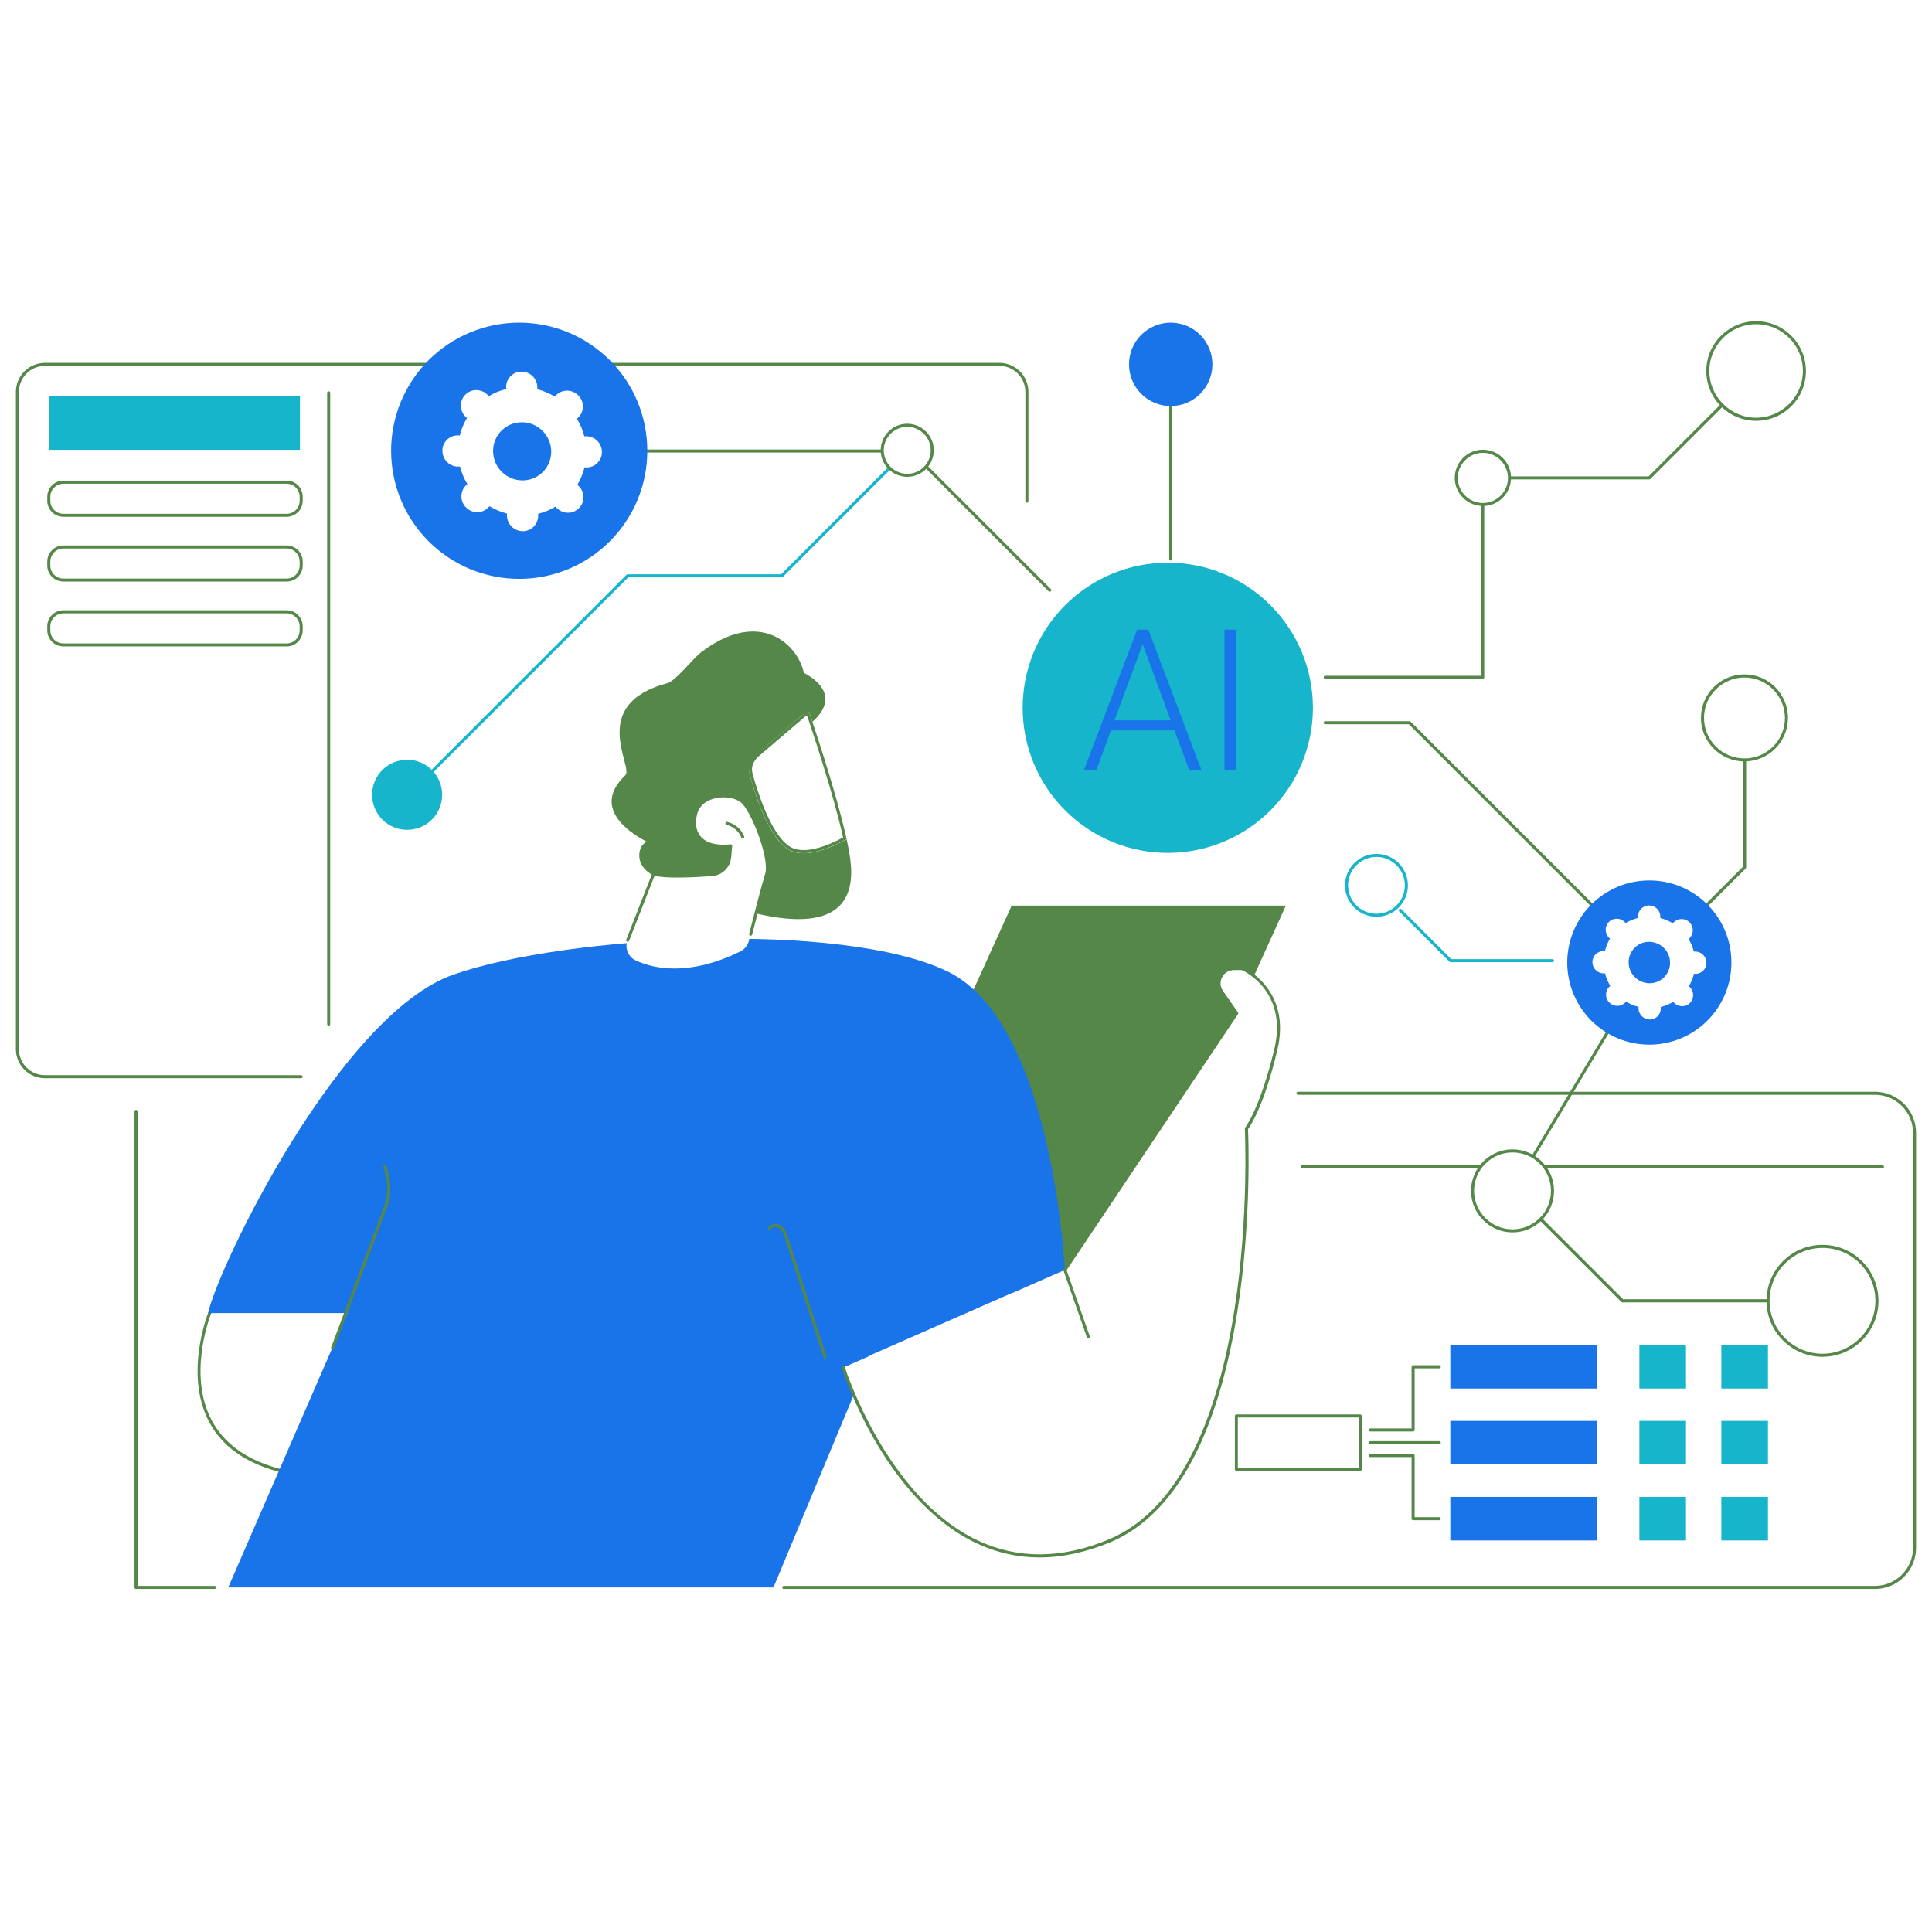 <?xml version="1.0" encoding="UTF-8"?> <svg xmlns="http://www.w3.org/2000/svg" xmlns:xlink="http://www.w3.org/1999/xlink" width="500" zoomAndPan="magnify" viewBox="0 0 375 375" height="500" preserveAspectRatio="xMidYMid meet" version="1.0"><defs><clipPath id="327b540d31"><path d="M 3.039 70 L 200 70 L 200 210 L 3.039 210 Z M 3.039 70 " clip-rule="nonzero"></path></clipPath></defs><rect x="-37.5" width="450" fill="#ffffff" y="-37.5" height="450" fill-opacity="1"></rect><rect x="-37.5" width="450" fill="#ffffff" y="-37.5" height="450" fill-opacity="1"></rect><path fill="#ffffff" d="M 239.969 274.852 L 264 274.852 L 264 285.219 L 239.969 285.219 Z M 239.969 274.852 " fill-opacity="1" fill-rule="nonzero"></path><path fill="#548748" d="M 264.012 285.5 L 239.98 285.5 C 239.82 285.5 239.688 285.367 239.688 285.203 L 239.688 274.836 C 239.688 274.676 239.82 274.539 239.98 274.539 L 264.012 274.539 C 264.172 274.539 264.309 274.676 264.309 274.836 L 264.309 285.203 C 264.309 285.367 264.172 285.5 264.012 285.5 Z M 240.266 284.91 L 263.703 284.91 L 263.703 275.133 L 240.266 275.133 Z M 240.266 284.91 " fill-opacity="1" fill-rule="nonzero"></path><path fill="#1973e9" d="M 281.508 261.055 L 310.039 261.055 L 310.039 269.512 L 281.508 269.512 Z M 281.508 261.055 " fill-opacity="1" fill-rule="nonzero"></path><path fill="#1973e9" d="M 281.508 275.793 L 310.039 275.793 L 310.039 284.25 L 281.508 284.25 Z M 281.508 275.793 " fill-opacity="1" fill-rule="nonzero"></path><path fill="#1973e9" d="M 281.508 290.543 L 310.039 290.543 L 310.039 299 L 281.508 299 Z M 281.508 290.543 " fill-opacity="1" fill-rule="nonzero"></path><path fill="#17b5cb" d="M 318.203 261.055 L 327.254 261.055 L 327.254 269.512 L 318.203 269.512 Z M 318.203 261.055 " fill-opacity="1" fill-rule="nonzero"></path><path fill="#17b5cb" d="M 318.203 275.793 L 327.254 275.793 L 327.254 284.25 L 318.203 284.25 Z M 318.203 275.793 " fill-opacity="1" fill-rule="nonzero"></path><path fill="#17b5cb" d="M 318.203 290.543 L 327.254 290.543 L 327.254 299 L 318.203 299 Z M 318.203 290.543 " fill-opacity="1" fill-rule="nonzero"></path><path fill="#17b5cb" d="M 334.109 261.055 L 343.16 261.055 L 343.16 269.512 L 334.109 269.512 Z M 334.109 261.055 " fill-opacity="1" fill-rule="nonzero"></path><path fill="#17b5cb" d="M 334.109 275.793 L 343.16 275.793 L 343.16 284.25 L 334.109 284.25 Z M 334.109 275.793 " fill-opacity="1" fill-rule="nonzero"></path><path fill="#17b5cb" d="M 334.109 290.543 L 343.16 290.543 L 343.16 299 L 334.109 299 Z M 334.109 290.543 " fill-opacity="1" fill-rule="nonzero"></path><path fill="#548748" d="M 274.285 277.848 L 265.988 277.848 C 265.828 277.848 265.691 277.715 265.691 277.555 C 265.691 277.391 265.828 277.258 265.988 277.258 L 273.988 277.258 L 273.988 265.289 C 273.988 265.129 274.125 264.992 274.285 264.992 L 279.367 264.992 C 279.531 264.992 279.664 265.129 279.664 265.289 C 279.664 265.449 279.531 265.586 279.367 265.586 L 274.582 265.586 L 274.582 277.555 C 274.582 277.715 274.445 277.848 274.285 277.848 Z M 274.285 277.848 " fill-opacity="1" fill-rule="nonzero"></path><path fill="#548748" d="M 279.367 295.074 L 274.285 295.074 C 274.125 295.074 273.988 294.941 273.988 294.777 L 273.988 282.812 L 265.988 282.812 C 265.828 282.812 265.691 282.676 265.691 282.516 C 265.691 282.355 265.828 282.219 265.988 282.219 L 274.285 282.219 C 274.445 282.219 274.582 282.355 274.582 282.516 L 274.582 294.484 L 279.367 294.484 C 279.531 294.484 279.664 294.617 279.664 294.777 C 279.664 294.941 279.531 295.074 279.367 295.074 Z M 279.367 295.074 " fill-opacity="1" fill-rule="nonzero"></path><path fill="#548748" d="M 279.367 280.324 L 265.988 280.324 C 265.828 280.324 265.691 280.188 265.691 280.027 C 265.691 279.867 265.828 279.73 265.988 279.73 L 279.367 279.73 C 279.531 279.73 279.664 279.867 279.664 280.027 C 279.664 280.188 279.531 280.324 279.367 280.324 Z M 279.367 280.324 " fill-opacity="1" fill-rule="nonzero"></path><path fill="#548748" d="M 41.652 308.414 L 26.402 308.414 C 26.242 308.414 26.105 308.281 26.105 308.117 L 26.105 215.723 C 26.105 215.562 26.242 215.426 26.402 215.426 C 26.562 215.426 26.699 215.562 26.699 215.723 L 26.699 307.82 L 41.652 307.82 C 41.812 307.82 41.949 307.957 41.949 308.117 C 41.945 308.281 41.812 308.414 41.652 308.414 Z M 41.652 308.414 " fill-opacity="1" fill-rule="nonzero"></path><path fill="#548748" d="M 363.922 308.414 L 152.133 308.414 C 151.973 308.414 151.836 308.281 151.836 308.117 C 151.836 307.957 151.973 307.82 152.133 307.82 L 363.922 307.82 C 367.996 307.82 371.32 304.5 371.32 300.426 L 371.32 219.891 C 371.32 215.816 367.996 212.496 363.922 212.496 L 251.949 212.496 C 251.789 212.496 251.652 212.363 251.652 212.199 C 251.652 212.039 251.789 211.906 251.949 211.906 L 363.922 211.906 C 368.332 211.906 371.91 215.496 371.91 219.891 L 371.91 300.426 C 371.91 304.824 368.32 308.414 363.922 308.414 Z M 363.922 308.414 " fill-opacity="1" fill-rule="nonzero"></path><path fill="#548748" d="M 365.391 226.777 L 252.758 226.777 C 252.594 226.777 252.461 226.641 252.461 226.48 C 252.461 226.32 252.594 226.184 252.758 226.184 L 365.391 226.184 C 365.551 226.184 365.684 226.32 365.684 226.48 C 365.684 226.641 365.551 226.777 365.391 226.777 Z M 365.391 226.777 " fill-opacity="1" fill-rule="nonzero"></path><path fill="#ffffff" d="M 40.695 254.867 C 40.695 254.867 29.051 283.523 60.906 286.535 L 78.887 249.434 L 47.93 244.324 Z M 40.695 254.867 " fill-opacity="1" fill-rule="nonzero"></path><path fill="#548748" d="M 60.906 286.832 C 60.895 286.832 60.895 286.832 60.879 286.832 C 51.199 285.918 44.527 282.543 41.059 276.812 C 35.387 267.441 40.375 254.883 40.43 254.762 C 40.441 254.746 40.441 254.719 40.453 254.707 L 47.688 244.164 C 47.758 244.07 47.863 244.016 47.984 244.043 L 78.941 249.152 C 79.035 249.168 79.113 249.219 79.156 249.312 C 79.195 249.395 79.195 249.488 79.156 249.582 L 61.164 286.672 C 61.121 286.766 61.016 286.832 60.906 286.832 Z M 40.953 255.004 C 40.684 255.676 36.152 267.602 41.559 276.504 C 44.906 282.016 51.348 285.285 60.719 286.211 L 78.43 249.648 L 48.051 244.633 Z M 40.953 255.004 " fill-opacity="1" fill-rule="nonzero"></path><path fill="#548748" d="M 215.453 250.98 L 162.23 250.98 L 196.359 175.785 L 249.582 175.785 Z M 215.453 250.98 " fill-opacity="1" fill-rule="nonzero"></path><path fill="#1973e9" d="M 44.301 308.117 L 150.129 308.117 L 168.914 263.059 L 206.672 246.477 C 206.672 246.477 204.402 198.43 183.895 188.547 C 163.387 178.664 110.082 181.473 88.059 189.152 C 66.031 196.832 42.418 245.711 40.387 254.867 L 67.441 254.867 Z M 44.301 308.117 " fill-opacity="1" fill-rule="nonzero"></path><path fill="#548748" d="M 64.551 261.941 C 64.512 261.941 64.484 261.941 64.445 261.926 C 64.297 261.875 64.215 261.699 64.27 261.551 L 74.516 234.238 C 75.254 232.277 75.363 230.164 74.852 228.137 L 74.434 226.48 C 74.395 226.32 74.488 226.16 74.652 226.117 C 74.812 226.078 74.973 226.172 75.012 226.332 L 75.43 227.988 C 75.98 230.141 75.859 232.371 75.082 234.441 L 64.836 261.754 C 64.793 261.875 64.672 261.941 64.551 261.941 Z M 64.551 261.941 " fill-opacity="1" fill-rule="nonzero"></path><path fill="#548748" d="M 160.121 263.676 C 160 263.676 159.879 263.594 159.836 263.473 L 152.387 240.387 C 152.117 239.551 151.852 238.824 151.285 238.395 C 150.977 238.168 150.52 238.086 150.141 238.195 C 149.953 238.246 149.727 238.367 149.617 238.637 C 149.562 238.785 149.391 238.867 149.242 238.812 C 149.094 238.758 149.012 238.582 149.066 238.434 C 149.215 238.047 149.535 237.762 149.98 237.641 C 150.531 237.48 151.191 237.602 151.648 237.938 C 152.414 238.516 152.723 239.496 152.965 240.211 L 160.414 263.301 C 160.469 263.461 160.375 263.621 160.227 263.676 C 160.188 263.676 160.16 263.676 160.121 263.676 Z M 160.121 263.676 " fill-opacity="1" fill-rule="nonzero"></path><path fill="#ffffff" d="M 163.684 265.438 L 206.688 246.492 L 240.035 196.668 L 237.133 192.5 C 235.801 190.59 237.172 187.996 239.484 187.996 L 241.098 187.996 C 241.098 187.996 250.445 192.016 247.594 203.809 C 244.742 215.59 241.906 219.059 241.906 219.059 C 241.906 219.059 245.359 286.551 215.293 299.094 C 178.973 314.238 163.684 265.438 163.684 265.438 Z M 163.684 265.438 " fill-opacity="1" fill-rule="nonzero"></path><path fill="#548748" d="M 201.777 302.297 C 197.57 302.297 193.508 301.395 189.648 299.594 C 180.223 295.195 173.594 286.172 169.68 279.367 C 165.457 272.012 163.43 265.598 163.402 265.531 C 163.348 265.371 163.441 265.207 163.59 265.156 C 163.75 265.102 163.91 265.195 163.965 265.344 C 164.047 265.598 172.113 290.77 189.891 299.055 C 197.637 302.66 206.148 302.578 215.184 298.812 C 221.977 295.977 227.598 290.047 231.875 281.156 C 235.316 274.031 237.91 264.992 239.59 254.316 C 242.457 236.109 241.621 219.234 241.621 219.059 C 241.621 218.992 241.648 218.91 241.691 218.855 C 241.715 218.816 244.527 215.281 247.324 203.73 C 249.984 192.676 241.863 188.656 241.043 188.293 L 239.496 188.293 C 238.516 188.293 237.668 188.801 237.211 189.676 C 236.754 190.539 236.82 191.531 237.387 192.34 L 240.293 196.508 C 240.359 196.602 240.359 196.734 240.293 196.844 L 206.941 246.664 C 206.848 246.801 206.672 246.84 206.527 246.746 C 206.391 246.652 206.352 246.477 206.445 246.328 L 239.688 196.684 L 236.902 192.676 C 236.215 191.695 236.137 190.469 236.699 189.406 C 237.254 188.344 238.301 187.715 239.512 187.715 L 241.125 187.715 C 241.164 187.715 241.207 187.727 241.246 187.738 C 241.34 187.781 250.793 192.004 247.914 203.891 C 245.309 214.715 242.711 218.535 242.242 219.164 C 242.309 220.66 242.941 236.941 240.195 254.438 C 238.516 265.168 235.895 274.258 232.438 281.438 C 228.082 290.449 222.367 296.484 215.441 299.379 C 210.707 301.312 206.164 302.297 201.777 302.297 Z M 201.777 302.297 " fill-opacity="1" fill-rule="nonzero"></path><path fill="#548748" d="M 211.246 259.762 C 211.125 259.762 211.004 259.684 210.965 259.562 L 206.406 246.57 C 206.352 246.422 206.43 246.25 206.578 246.195 C 206.727 246.141 206.902 246.223 206.957 246.371 L 211.516 259.359 C 211.566 259.508 211.488 259.684 211.34 259.734 C 211.301 259.75 211.273 259.762 211.246 259.762 Z M 211.246 259.762 " fill-opacity="1" fill-rule="nonzero"></path><path fill="#548748" d="M 135.297 147.844 C 135.297 147.844 145.152 125.453 154.875 130 C 165.258 134.84 157.254 140.434 157.254 140.434 C 157.254 140.434 161.035 144.832 152.684 146.324 C 150.895 146.645 144.832 151.527 143.07 151.73 C 136.629 152.457 135.297 147.844 135.297 147.844 Z M 135.297 147.844 " fill-opacity="1" fill-rule="nonzero"></path><path fill="#548748" d="M 165.148 167.852 C 165.043 166.508 164.746 164.785 164.328 162.875 C 160.914 164.785 155.723 166.926 152.629 164.609 C 147.734 160.926 144.938 148.031 144.938 148.031 L 155.965 138.605 L 134.703 147.816 C 134.703 147.816 122.332 169.867 141.75 175.934 C 161.156 181.973 165.836 176.043 165.148 167.852 Z M 165.148 167.852 " fill-opacity="1" fill-rule="nonzero"></path><path fill="#ffffff" d="M 152.629 164.598 C 155.711 166.91 160.898 164.773 164.328 162.863 C 162.219 153.141 157.027 138.133 157.027 138.133 L 155.977 138.59 L 146.688 146.523 C 145.598 147.453 145.141 148.918 145.516 150.305 C 146.551 154.176 149.027 161.895 152.629 164.598 Z M 152.629 164.598 " fill-opacity="1" fill-rule="nonzero"></path><path fill="#548748" d="M 156.664 138.926 C 157.633 141.777 161.762 154.082 163.645 162.555 C 161.477 163.723 158.52 165 155.992 165 C 154.781 165 153.758 164.707 152.98 164.113 C 149.441 161.453 146.969 153.449 146.066 150.141 C 145.758 148.984 146.148 147.75 147.051 146.969 L 156.273 139.09 Z M 157.012 138.133 L 155.965 138.59 L 146.672 146.523 C 145.582 147.453 145.125 148.918 145.504 150.305 C 146.551 154.191 149.027 161.895 152.629 164.598 C 153.586 165.324 154.754 165.605 155.992 165.605 C 158.762 165.605 161.961 164.18 164.316 162.863 C 162.219 153.156 157.012 138.133 157.012 138.133 Z M 157.012 138.133 " fill-opacity="1" fill-rule="nonzero"></path><path fill="#548748" d="M 136.117 126.582 C 134.477 127.832 131.156 132.176 129.527 132.605 C 114.062 136.695 123.008 148.918 121.391 150.453 C 114.266 157.23 123.395 162.246 125.508 163.375 C 123.922 164.18 123.691 166.547 124.66 168.039 C 125.629 169.547 127.375 170.328 129.086 170.836 C 131.719 171.617 134.488 171.926 137.234 171.82 C 138.926 171.75 140.703 171.496 142.035 170.449 C 143.676 169.156 144.254 166.949 144.59 164.895 C 145.301 160.469 145.301 155.91 144.562 151.488 C 144.238 149.551 155.562 135.742 156.047 133.844 C 157.566 127.875 149.336 116.512 136.117 126.582 Z M 136.117 126.582 " fill-opacity="1" fill-rule="nonzero"></path><path fill="#ffffff" d="M 123.383 186.41 C 126.77 187.996 133.602 189.609 143.676 184.688 C 144.52 184.27 145.141 183.504 145.367 182.59 C 146.16 179.43 148.086 171.941 148.797 169.68 C 149.711 166.805 146.418 158.223 144.398 155.898 C 142.383 153.57 136.223 153.961 135.121 157.605 C 134.02 161.25 135.633 164.801 141.82 164.152 L 141.629 166.305 C 141.469 168.148 139.988 169.602 138.148 169.734 C 134.422 169.988 128.586 170.258 126.879 169.574 L 121.809 182.508 C 121.23 184.016 121.918 185.723 123.383 186.41 Z M 123.383 186.41 " fill-opacity="1" fill-rule="nonzero"></path><path fill="#548748" d="M 121.824 182.805 C 121.781 182.805 121.754 182.805 121.715 182.777 C 121.566 182.723 121.488 182.551 121.555 182.387 L 126.625 169.453 C 126.648 169.387 126.703 169.316 126.785 169.289 C 126.852 169.266 126.945 169.266 127.012 169.289 C 128.266 169.801 132.219 169.855 138.148 169.438 C 139.855 169.316 141.199 168 141.348 166.277 L 141.508 164.477 C 138.039 164.758 136.332 163.656 135.523 162.676 C 134.477 161.398 134.234 159.57 134.852 157.523 C 135.336 155.926 136.789 154.754 138.848 154.324 C 141.133 153.84 143.527 154.406 144.641 155.711 C 146.594 157.969 150.09 166.684 149.094 169.789 C 148.461 171.777 146.875 177.91 145.988 181.406 C 145.945 181.566 145.785 181.664 145.625 181.621 C 145.461 181.582 145.367 181.422 145.41 181.258 C 146.297 177.762 147.883 171.617 148.516 169.613 C 149.391 166.883 146.215 158.465 144.184 156.113 C 143.203 154.984 141.012 154.484 138.953 154.914 C 137.125 155.305 135.836 156.328 135.402 157.715 C 134.84 159.57 135.043 161.195 135.969 162.324 C 137.043 163.629 139.062 164.168 141.793 163.887 C 141.887 163.871 141.965 163.91 142.035 163.965 C 142.102 164.031 142.129 164.113 142.113 164.207 L 141.926 166.359 C 141.75 168.363 140.18 169.91 138.176 170.059 C 134.125 170.34 129.016 170.543 127.055 169.965 L 122.09 182.645 C 122.051 182.723 121.93 182.805 121.824 182.805 Z M 121.824 182.805 " fill-opacity="1" fill-rule="nonzero"></path><path fill="#548748" d="M 144.156 162.754 C 144.039 162.754 143.93 162.688 143.891 162.566 C 143.418 161.355 142.289 160.391 141.023 160.105 C 140.863 160.066 140.77 159.918 140.797 159.758 C 140.836 159.594 140.984 159.5 141.145 159.527 C 142.625 159.863 143.891 160.941 144.441 162.352 C 144.496 162.5 144.426 162.676 144.277 162.742 C 144.238 162.742 144.199 162.754 144.156 162.754 Z M 144.156 162.754 " fill-opacity="1" fill-rule="nonzero"></path><path fill="#17b5cb" d="M 246.59 117.461 C 247.242 118.113 247.859 118.793 248.445 119.508 C 249.031 120.223 249.578 120.961 250.09 121.73 C 250.605 122.496 251.078 123.285 251.512 124.102 C 251.949 124.914 252.34 125.746 252.695 126.598 C 253.047 127.453 253.359 128.32 253.625 129.203 C 253.895 130.086 254.117 130.98 254.297 131.883 C 254.477 132.789 254.613 133.699 254.703 134.617 C 254.793 135.535 254.84 136.457 254.84 137.379 C 254.84 138.301 254.793 139.223 254.703 140.141 C 254.613 141.059 254.477 141.973 254.297 142.875 C 254.117 143.781 253.895 144.676 253.625 145.559 C 253.359 146.441 253.047 147.309 252.695 148.16 C 252.344 149.012 251.949 149.848 251.512 150.66 C 251.078 151.473 250.605 152.266 250.094 153.031 C 249.578 153.797 249.031 154.539 248.445 155.25 C 247.859 155.965 247.242 156.648 246.59 157.301 C 245.938 157.953 245.254 158.57 244.539 159.156 C 243.828 159.742 243.086 160.293 242.32 160.805 C 241.551 161.316 240.762 161.789 239.949 162.227 C 239.133 162.66 238.301 163.055 237.449 163.406 C 236.598 163.762 235.73 164.07 234.848 164.34 C 233.965 164.605 233.07 164.832 232.164 165.012 C 231.258 165.191 230.348 165.324 229.43 165.418 C 228.512 165.508 227.59 165.551 226.668 165.551 C 225.746 165.551 224.824 165.508 223.906 165.418 C 222.988 165.324 222.078 165.191 221.172 165.012 C 220.266 164.832 219.375 164.605 218.492 164.34 C 217.609 164.07 216.738 163.762 215.887 163.406 C 215.035 163.055 214.203 162.66 213.387 162.227 C 212.574 161.789 211.785 161.316 211.016 160.805 C 210.25 160.293 209.512 159.742 208.797 159.156 C 208.082 158.57 207.402 157.953 206.75 157.301 C 206.094 156.648 205.477 155.965 204.891 155.254 C 204.305 154.539 203.758 153.801 203.246 153.031 C 202.73 152.266 202.258 151.473 201.824 150.66 C 201.387 149.848 200.996 149.016 200.641 148.16 C 200.289 147.309 199.977 146.441 199.711 145.559 C 199.441 144.676 199.219 143.781 199.039 142.875 C 198.859 141.973 198.723 141.059 198.633 140.141 C 198.543 139.223 198.496 138.305 198.496 137.379 C 198.496 136.457 198.543 135.539 198.633 134.621 C 198.723 133.703 198.859 132.789 199.039 131.883 C 199.219 130.98 199.441 130.086 199.711 129.203 C 199.977 128.32 200.289 127.453 200.641 126.602 C 200.992 125.746 201.387 124.914 201.824 124.102 C 202.258 123.285 202.73 122.496 203.242 121.73 C 203.758 120.961 204.305 120.223 204.891 119.508 C 205.477 118.797 206.094 118.113 206.746 117.461 C 207.398 116.809 208.082 116.188 208.797 115.605 C 209.508 115.02 210.25 114.469 211.016 113.957 C 211.785 113.445 212.574 112.969 213.387 112.535 C 214.203 112.102 215.035 111.707 215.887 111.352 C 216.738 111 217.605 110.691 218.488 110.422 C 219.371 110.152 220.266 109.93 221.172 109.75 C 222.078 109.57 222.988 109.434 223.906 109.344 C 224.824 109.254 225.746 109.207 226.668 109.207 C 227.59 109.207 228.512 109.254 229.43 109.344 C 230.348 109.434 231.258 109.57 232.164 109.75 C 233.07 109.93 233.961 110.152 234.844 110.422 C 235.727 110.688 236.598 111 237.449 111.352 C 238.301 111.707 239.133 112.102 239.949 112.535 C 240.762 112.969 241.551 113.445 242.32 113.957 C 243.086 114.469 243.828 115.02 244.539 115.602 C 245.254 116.188 245.934 116.809 246.59 117.461 Z M 246.59 117.461 " fill-opacity="1" fill-rule="nonzero"></path><path fill="#1973e9" d="M 227.973 141.766 L 215.629 141.766 L 212.832 149.402 L 210.426 149.402 L 220.711 122.211 L 222.891 122.211 L 233.176 149.402 L 230.785 149.402 Z M 216.328 139.828 L 227.234 139.828 L 221.789 125.023 Z M 216.328 139.828 " fill-opacity="1" fill-rule="nonzero"></path><path fill="#1973e9" d="M 237.668 122.211 L 239.969 122.211 L 239.969 149.402 L 237.668 149.402 Z M 237.668 122.211 " fill-opacity="1" fill-rule="nonzero"></path><path fill="#548748" d="M 287.801 131.762 L 257.223 131.762 C 257.059 131.762 256.926 131.625 256.926 131.465 C 256.926 131.305 257.059 131.168 257.223 131.168 L 287.504 131.168 L 287.504 92.766 C 287.504 92.602 287.637 92.469 287.801 92.469 L 319.992 92.469 L 340.66 71.801 C 340.781 71.68 340.969 71.68 341.078 71.801 C 341.199 71.922 341.199 72.109 341.078 72.215 L 320.328 92.965 C 320.273 93.02 320.191 93.047 320.113 93.047 L 288.094 93.047 L 288.094 131.449 C 288.094 131.625 287.961 131.762 287.801 131.762 Z M 287.801 131.762 " fill-opacity="1" fill-rule="nonzero"></path><path fill="#ffffff" d="M 288.727 87.652 C 289.062 87.715 289.387 87.805 289.703 87.93 C 290.016 88.055 290.316 88.207 290.602 88.391 C 290.887 88.574 291.152 88.785 291.395 89.02 C 291.641 89.258 291.859 89.516 292.051 89.793 C 292.242 90.07 292.406 90.367 292.543 90.676 C 292.68 90.988 292.781 91.309 292.852 91.641 C 292.926 91.973 292.965 92.309 292.969 92.645 C 292.977 92.984 292.949 93.32 292.887 93.656 C 292.828 93.988 292.734 94.312 292.609 94.629 C 292.484 94.945 292.332 95.246 292.148 95.527 C 291.965 95.812 291.754 96.078 291.52 96.324 C 291.285 96.566 291.027 96.785 290.75 96.977 C 290.469 97.172 290.176 97.336 289.863 97.469 C 289.551 97.605 289.23 97.707 288.898 97.781 C 288.57 97.852 288.234 97.891 287.895 97.898 C 287.555 97.902 287.219 97.875 286.887 97.816 C 286.551 97.754 286.227 97.66 285.914 97.539 C 285.598 97.414 285.297 97.258 285.012 97.074 C 284.727 96.891 284.461 96.684 284.219 96.445 C 283.973 96.211 283.758 95.953 283.562 95.676 C 283.371 95.398 283.207 95.102 283.07 94.789 C 282.934 94.48 282.832 94.16 282.762 93.828 C 282.688 93.496 282.648 93.16 282.645 92.82 C 282.637 92.484 282.664 92.145 282.727 91.812 C 282.785 91.48 282.879 91.156 283.004 90.84 C 283.129 90.523 283.281 90.223 283.465 89.938 C 283.648 89.652 283.859 89.391 284.094 89.145 C 284.328 88.902 284.586 88.684 284.867 88.488 C 285.145 88.297 285.438 88.133 285.75 87.996 C 286.062 87.863 286.383 87.758 286.715 87.688 C 287.043 87.617 287.379 87.578 287.719 87.57 C 288.059 87.566 288.395 87.594 288.727 87.652 Z M 288.727 87.652 " fill-opacity="1" fill-rule="nonzero"></path><path fill="#548748" d="M 287.828 98.211 C 284.812 98.211 282.367 95.762 282.367 92.75 C 282.367 89.738 284.812 87.289 287.828 87.289 C 290.84 87.289 293.285 89.738 293.285 92.75 C 293.273 95.762 290.824 98.211 287.828 98.211 Z M 287.828 87.895 C 285.148 87.895 282.957 90.074 282.957 92.766 C 282.957 95.441 285.137 97.633 287.828 97.633 C 290.504 97.633 292.695 95.453 292.695 92.766 C 292.68 90.074 290.504 87.895 287.828 87.895 Z M 287.828 87.895 " fill-opacity="1" fill-rule="nonzero"></path><path fill="#ffffff" d="M 343.043 62.914 C 343.645 63.055 344.223 63.254 344.781 63.508 C 345.34 63.766 345.871 64.074 346.371 64.434 C 346.871 64.793 347.328 65.195 347.75 65.648 C 348.168 66.098 348.539 66.586 348.863 67.109 C 349.188 67.633 349.457 68.184 349.672 68.758 C 349.887 69.336 350.043 69.926 350.141 70.535 C 350.238 71.141 350.277 71.754 350.258 72.367 C 350.234 72.984 350.152 73.59 350.012 74.188 C 349.871 74.789 349.672 75.367 349.418 75.926 C 349.16 76.488 348.852 77.016 348.492 77.516 C 348.133 78.016 347.727 78.473 347.277 78.895 C 346.828 79.312 346.34 79.684 345.816 80.008 C 345.293 80.332 344.742 80.602 344.168 80.816 C 343.59 81.031 343 81.188 342.391 81.285 C 341.781 81.387 341.172 81.422 340.559 81.402 C 339.941 81.379 339.336 81.297 338.734 81.156 C 338.137 81.016 337.559 80.816 336.996 80.562 C 336.438 80.305 335.91 80 335.41 79.637 C 334.91 79.277 334.449 78.875 334.031 78.422 C 333.613 77.973 333.242 77.484 332.918 76.961 C 332.594 76.438 332.324 75.891 332.109 75.312 C 331.895 74.734 331.738 74.145 331.637 73.535 C 331.539 72.93 331.5 72.316 331.523 71.703 C 331.547 71.086 331.625 70.48 331.77 69.883 C 331.91 69.281 332.109 68.703 332.363 68.145 C 332.621 67.582 332.926 67.055 333.285 66.555 C 333.648 66.055 334.051 65.598 334.504 65.176 C 334.953 64.758 335.438 64.387 335.961 64.062 C 336.488 63.738 337.035 63.469 337.613 63.254 C 338.191 63.039 338.781 62.883 339.391 62.785 C 339.996 62.684 340.609 62.648 341.223 62.668 C 341.836 62.691 342.445 62.773 343.043 62.914 Z M 343.043 62.914 " fill-opacity="1" fill-rule="nonzero"></path><path fill="#548748" d="M 340.863 81.684 C 335.523 81.684 331.191 77.34 331.191 72.016 C 331.191 66.691 335.535 62.348 340.863 62.348 C 346.199 62.348 350.531 66.691 350.531 72.016 C 350.531 77.34 346.199 81.684 340.863 81.684 Z M 340.863 62.926 C 335.859 62.926 331.785 67 331.785 72 C 331.785 77.004 335.859 81.078 340.863 81.078 C 345.863 81.078 349.938 77.004 349.938 72 C 349.938 67 345.879 62.926 340.863 62.926 Z M 340.863 62.926 " fill-opacity="1" fill-rule="nonzero"></path><path fill="#548748" d="M 320.141 187.121 C 320.059 187.121 319.992 187.094 319.926 187.039 L 273.465 140.582 L 257.223 140.582 C 257.059 140.582 256.926 140.445 256.926 140.285 C 256.926 140.125 257.059 139.988 257.223 139.988 L 273.586 139.988 C 273.668 139.988 273.734 140.016 273.801 140.07 L 320.141 186.41 L 338.332 168.215 L 338.332 138.941 C 338.332 138.781 338.469 138.645 338.629 138.645 C 338.789 138.645 338.926 138.781 338.926 138.941 L 338.926 168.348 C 338.926 168.43 338.898 168.496 338.844 168.566 L 320.355 187.055 C 320.301 187.094 320.219 187.121 320.141 187.121 Z M 320.141 187.121 " fill-opacity="1" fill-rule="nonzero"></path><path fill="#ffffff" d="M 344.355 133.582 C 344.734 133.961 345.07 134.375 345.367 134.816 C 345.664 135.262 345.918 135.734 346.121 136.227 C 346.328 136.723 346.48 137.23 346.586 137.754 C 346.691 138.281 346.742 138.809 346.742 139.344 C 346.742 139.879 346.691 140.41 346.586 140.934 C 346.48 141.461 346.328 141.969 346.121 142.465 C 345.918 142.957 345.664 143.43 345.367 143.871 C 345.07 144.316 344.734 144.73 344.355 145.109 C 343.977 145.484 343.566 145.824 343.121 146.121 C 342.676 146.418 342.207 146.668 341.711 146.875 C 341.219 147.078 340.707 147.234 340.184 147.336 C 339.656 147.441 339.129 147.496 338.594 147.496 C 338.059 147.496 337.527 147.441 337.004 147.336 C 336.48 147.234 335.969 147.078 335.477 146.875 C 334.98 146.668 334.512 146.418 334.066 146.121 C 333.621 145.824 333.211 145.484 332.832 145.109 C 332.453 144.73 332.113 144.316 331.816 143.871 C 331.52 143.43 331.27 142.957 331.066 142.465 C 330.859 141.969 330.707 141.461 330.602 140.934 C 330.496 140.41 330.445 139.879 330.445 139.344 C 330.445 138.812 330.496 138.281 330.602 137.758 C 330.707 137.23 330.859 136.723 331.062 136.227 C 331.27 135.734 331.52 135.262 331.816 134.816 C 332.113 134.375 332.453 133.961 332.832 133.582 C 333.211 133.207 333.621 132.867 334.066 132.57 C 334.512 132.273 334.98 132.023 335.473 131.816 C 335.969 131.613 336.477 131.457 337.004 131.352 C 337.527 131.25 338.059 131.195 338.594 131.195 C 339.129 131.195 339.656 131.25 340.184 131.352 C 340.707 131.457 341.219 131.613 341.711 131.816 C 342.207 132.023 342.676 132.273 343.121 132.57 C 343.566 132.867 343.977 133.203 344.355 133.582 Z M 344.355 133.582 " fill-opacity="1" fill-rule="nonzero"></path><path fill="#548748" d="M 338.602 147.789 C 333.949 147.789 330.156 143.996 330.156 139.344 C 330.156 134.691 333.949 130.898 338.602 130.898 C 343.254 130.898 347.047 134.691 347.047 139.344 C 347.035 144.012 343.254 147.789 338.602 147.789 Z M 338.602 131.504 C 334.273 131.504 330.75 135.027 330.75 139.359 C 330.75 143.688 334.273 147.211 338.602 147.211 C 342.934 147.211 346.457 143.688 346.457 139.359 C 346.441 135.027 342.934 131.504 338.602 131.504 Z M 338.602 131.504 " fill-opacity="1" fill-rule="nonzero"></path><path fill="#548748" d="M 345.66 252.785 L 314.922 252.785 C 314.84 252.785 314.773 252.758 314.707 252.703 L 293.367 231.363 C 293.273 231.27 293.246 231.121 293.324 231 L 319.883 186.68 C 319.965 186.543 320.152 186.488 320.289 186.57 C 320.422 186.652 320.477 186.84 320.395 186.973 L 293.945 231.094 L 315.031 252.18 L 345.648 252.18 C 345.809 252.18 345.945 252.312 345.945 252.473 C 345.957 252.648 345.824 252.785 345.66 252.785 Z M 345.66 252.785 " fill-opacity="1" fill-rule="nonzero"></path><path fill="#ffffff" d="M 364.312 252.488 C 364.312 253.18 364.246 253.867 364.109 254.551 C 363.973 255.23 363.773 255.891 363.508 256.531 C 363.242 257.172 362.918 257.781 362.531 258.359 C 362.145 258.938 361.707 259.469 361.219 259.961 C 360.727 260.453 360.191 260.891 359.617 261.277 C 359.039 261.66 358.43 261.988 357.789 262.254 C 357.148 262.52 356.484 262.719 355.805 262.855 C 355.125 262.988 354.438 263.059 353.742 263.059 C 353.051 263.059 352.363 262.988 351.68 262.855 C 351 262.719 350.34 262.52 349.699 262.254 C 349.059 261.988 348.449 261.66 347.871 261.277 C 347.293 260.891 346.762 260.453 346.27 259.961 C 345.777 259.469 345.34 258.938 344.957 258.359 C 344.57 257.781 344.246 257.172 343.98 256.531 C 343.715 255.891 343.512 255.23 343.379 254.551 C 343.242 253.867 343.176 253.18 343.176 252.488 C 343.176 251.793 343.242 251.105 343.379 250.426 C 343.512 249.746 343.715 249.086 343.98 248.441 C 344.246 247.801 344.57 247.191 344.957 246.617 C 345.34 246.039 345.777 245.504 346.27 245.016 C 346.762 244.523 347.293 244.086 347.871 243.699 C 348.449 243.312 349.059 242.988 349.699 242.723 C 350.34 242.457 351 242.258 351.68 242.121 C 352.363 241.984 353.051 241.918 353.742 241.918 C 354.438 241.918 355.125 241.984 355.805 242.121 C 356.484 242.258 357.148 242.457 357.789 242.723 C 358.43 242.988 359.039 243.312 359.617 243.699 C 360.191 244.086 360.727 244.523 361.219 245.016 C 361.707 245.504 362.145 246.039 362.531 246.617 C 362.918 247.191 363.242 247.801 363.508 248.441 C 363.773 249.086 363.973 249.746 364.109 250.426 C 364.246 251.105 364.312 251.793 364.312 252.488 Z M 364.312 252.488 " fill-opacity="1" fill-rule="nonzero"></path><path fill="#548748" d="M 353.742 263.352 C 347.746 263.352 342.879 258.473 342.879 252.488 C 342.879 246.492 347.758 241.621 353.742 241.621 C 359.742 241.621 364.609 246.504 364.609 252.488 C 364.609 258.484 359.727 263.352 353.742 263.352 Z M 353.742 242.215 C 348.082 242.215 343.469 246.828 343.469 252.488 C 343.469 258.148 348.082 262.762 353.742 262.762 C 359.406 262.762 364.016 258.148 364.016 252.488 C 364.016 246.828 359.406 242.215 353.742 242.215 Z M 353.742 242.215 " fill-opacity="1" fill-rule="nonzero"></path><path fill="#ffffff" d="M 301.34 231.148 C 301.34 231.656 301.289 232.16 301.191 232.66 C 301.094 233.16 300.945 233.645 300.75 234.117 C 300.555 234.586 300.316 235.035 300.031 235.457 C 299.75 235.883 299.43 236.273 299.066 236.633 C 298.707 236.992 298.316 237.316 297.891 237.598 C 297.469 237.883 297.02 238.121 296.551 238.316 C 296.078 238.512 295.594 238.656 295.094 238.758 C 294.594 238.855 294.09 238.906 293.582 238.906 C 293.07 238.906 292.566 238.855 292.066 238.758 C 291.566 238.656 291.082 238.512 290.613 238.316 C 290.141 238.121 289.695 237.883 289.27 237.598 C 288.848 237.316 288.457 236.992 288.094 236.633 C 287.734 236.273 287.414 235.883 287.129 235.457 C 286.848 235.035 286.609 234.586 286.414 234.117 C 286.219 233.645 286.07 233.16 285.973 232.66 C 285.871 232.16 285.824 231.656 285.824 231.148 C 285.824 230.637 285.871 230.133 285.973 229.633 C 286.07 229.133 286.219 228.648 286.414 228.18 C 286.609 227.707 286.848 227.262 287.129 226.836 C 287.414 226.414 287.734 226.02 288.094 225.66 C 288.457 225.301 288.848 224.98 289.27 224.695 C 289.695 224.414 290.141 224.176 290.613 223.98 C 291.082 223.785 291.566 223.637 292.066 223.539 C 292.566 223.438 293.07 223.387 293.582 223.387 C 294.09 223.387 294.594 223.438 295.094 223.539 C 295.594 223.637 296.078 223.785 296.551 223.98 C 297.02 224.176 297.469 224.414 297.891 224.695 C 298.316 224.98 298.707 225.301 299.066 225.66 C 299.43 226.02 299.75 226.414 300.031 226.836 C 300.316 227.262 300.555 227.707 300.75 228.18 C 300.945 228.648 301.094 229.133 301.191 229.633 C 301.289 230.133 301.34 230.637 301.34 231.148 Z M 301.34 231.148 " fill-opacity="1" fill-rule="nonzero"></path><path fill="#548748" d="M 293.582 239.203 C 289.145 239.203 285.527 235.586 285.527 231.148 C 285.527 226.711 289.145 223.094 293.582 223.094 C 298.02 223.094 301.637 226.711 301.637 231.148 C 301.637 235.586 298.02 239.203 293.582 239.203 Z M 293.582 223.684 C 289.465 223.684 286.117 227.031 286.117 231.148 C 286.117 235.262 289.465 238.609 293.582 238.609 C 297.695 238.609 301.043 235.262 301.043 231.148 C 301.043 227.031 297.695 223.684 293.582 223.684 Z M 293.582 223.684 " fill-opacity="1" fill-rule="nonzero"></path><path fill="#1973e9" d="M 331.402 175.562 C 331.773 175.93 332.121 176.316 332.453 176.719 C 332.785 177.121 333.094 177.543 333.383 177.977 C 333.676 178.41 333.941 178.855 334.188 179.316 C 334.434 179.777 334.656 180.246 334.855 180.73 C 335.059 181.211 335.23 181.703 335.383 182.203 C 335.535 182.703 335.66 183.207 335.766 183.719 C 335.867 184.23 335.941 184.746 335.992 185.266 C 336.043 185.785 336.07 186.305 336.07 186.828 C 336.07 187.352 336.043 187.871 335.992 188.391 C 335.941 188.91 335.867 189.426 335.766 189.938 C 335.664 190.449 335.535 190.953 335.383 191.453 C 335.234 191.953 335.059 192.445 334.855 192.926 C 334.656 193.406 334.434 193.879 334.188 194.34 C 333.941 194.801 333.676 195.246 333.383 195.68 C 333.094 196.113 332.785 196.535 332.453 196.938 C 332.121 197.34 331.773 197.727 331.402 198.094 C 331.035 198.465 330.648 198.816 330.246 199.145 C 329.84 199.477 329.422 199.789 328.988 200.078 C 328.555 200.367 328.109 200.637 327.648 200.883 C 327.188 201.129 326.715 201.352 326.234 201.551 C 325.75 201.75 325.262 201.926 324.762 202.078 C 324.262 202.227 323.758 202.355 323.246 202.457 C 322.734 202.559 322.219 202.637 321.699 202.688 C 321.18 202.738 320.656 202.762 320.137 202.762 C 319.613 202.762 319.094 202.738 318.574 202.688 C 318.055 202.637 317.539 202.559 317.027 202.457 C 316.516 202.355 316.008 202.227 315.512 202.078 C 315.012 201.926 314.52 201.75 314.039 201.551 C 313.555 201.352 313.086 201.129 312.625 200.883 C 312.164 200.637 311.715 200.367 311.281 200.078 C 310.848 199.789 310.43 199.477 310.027 199.145 C 309.625 198.816 309.238 198.465 308.867 198.098 C 308.5 197.727 308.148 197.34 307.816 196.938 C 307.488 196.535 307.176 196.117 306.887 195.68 C 306.598 195.246 306.328 194.801 306.082 194.34 C 305.836 193.879 305.613 193.41 305.414 192.926 C 305.215 192.445 305.039 191.953 304.887 191.453 C 304.734 190.953 304.609 190.449 304.508 189.938 C 304.406 189.426 304.328 188.91 304.277 188.391 C 304.227 187.871 304.199 187.352 304.199 186.828 C 304.199 186.309 304.227 185.785 304.277 185.266 C 304.328 184.746 304.406 184.23 304.508 183.719 C 304.609 183.207 304.734 182.703 304.887 182.203 C 305.039 181.703 305.215 181.211 305.414 180.73 C 305.613 180.25 305.836 179.777 306.082 179.316 C 306.328 178.855 306.598 178.41 306.887 177.977 C 307.176 177.543 307.488 177.125 307.816 176.719 C 308.148 176.316 308.5 175.93 308.867 175.562 C 309.238 175.191 309.621 174.844 310.027 174.512 C 310.43 174.18 310.848 173.871 311.281 173.578 C 311.715 173.289 312.164 173.02 312.625 172.773 C 313.082 172.527 313.555 172.305 314.035 172.105 C 314.52 171.906 315.012 171.73 315.508 171.578 C 316.008 171.43 316.516 171.301 317.027 171.199 C 317.539 171.098 318.055 171.023 318.574 170.969 C 319.094 170.918 319.613 170.895 320.137 170.895 C 320.656 170.895 321.176 170.918 321.695 170.969 C 322.215 171.02 322.73 171.098 323.242 171.199 C 323.754 171.301 324.262 171.43 324.762 171.578 C 325.262 171.73 325.75 171.906 326.234 172.105 C 326.715 172.305 327.188 172.527 327.648 172.773 C 328.105 173.02 328.555 173.289 328.988 173.578 C 329.422 173.867 329.84 174.18 330.242 174.512 C 330.648 174.84 331.035 175.191 331.402 175.562 Z M 331.402 175.562 " fill-opacity="1" fill-rule="nonzero"></path><path fill="#ffffff" d="M 322.359 195.727 C 322.359 195.633 322.344 195.555 322.344 195.457 C 323.219 195.242 324.027 194.906 324.777 194.465 C 324.832 194.531 324.887 194.598 324.953 194.664 C 325.801 195.512 327.172 195.527 328.02 194.68 C 328.852 193.844 328.852 192.473 328.008 191.613 C 327.938 191.547 327.871 191.492 327.805 191.438 C 328.246 190.699 328.586 189.879 328.801 189.004 C 328.879 189.02 328.973 189.02 329.066 189.02 C 330.266 189.031 331.234 188.062 331.219 186.867 C 331.207 185.668 330.238 184.699 329.043 184.688 C 328.945 184.688 328.867 184.688 328.773 184.699 C 328.559 183.828 328.207 183.008 327.75 182.266 C 327.816 182.215 327.887 182.16 327.953 182.094 C 328.785 181.258 328.785 179.887 327.938 179.027 C 327.09 178.18 325.719 178.164 324.871 179.012 C 324.805 179.082 324.75 179.148 324.699 179.215 C 323.945 178.758 323.125 178.406 322.266 178.191 C 322.277 178.113 322.277 178.02 322.277 177.926 C 322.266 176.727 321.297 175.758 320.098 175.746 C 318.902 175.73 317.934 176.699 317.949 177.898 C 317.949 177.992 317.961 178.07 317.961 178.164 C 317.086 178.383 316.281 178.719 315.527 179.16 C 315.473 179.094 315.418 179.027 315.352 178.961 C 314.504 178.113 313.133 178.098 312.285 178.945 C 311.453 179.781 311.453 181.152 312.301 182.012 C 312.367 182.078 312.434 182.133 312.5 182.188 C 312.059 182.926 311.723 183.746 311.508 184.621 C 311.426 184.605 311.332 184.605 311.238 184.605 C 310.039 184.594 309.074 185.562 309.086 186.758 C 309.098 187.957 310.066 188.922 311.266 188.938 C 311.359 188.938 311.438 188.938 311.535 188.922 C 311.75 189.797 312.098 190.617 312.555 191.359 C 312.488 191.41 312.422 191.465 312.355 191.531 C 311.52 192.367 311.52 193.738 312.367 194.598 C 313.215 195.445 314.586 195.457 315.434 194.613 C 315.5 194.543 315.555 194.477 315.609 194.41 C 316.359 194.867 317.18 195.215 318.043 195.434 C 318.027 195.512 318.027 195.605 318.027 195.699 C 318.043 196.898 319.012 197.867 320.207 197.879 C 321.402 197.895 322.371 196.926 322.359 195.727 Z M 316.117 186.801 C 316.105 184.582 317.895 182.793 320.113 182.805 C 322.332 182.82 324.148 184.633 324.16 186.852 C 324.172 189.07 322.387 190.859 320.168 190.848 C 317.949 190.832 316.133 189.02 316.117 186.801 Z M 316.117 186.801 " fill-opacity="1" fill-rule="nonzero"></path><g clip-path="url(#327b540d31)"><path fill="#548748" d="M 58.445 209.281 L 8.719 209.281 C 5.613 209.281 3.086 206.754 3.086 203.648 L 3.086 76.062 C 3.086 72.957 5.613 70.43 8.719 70.43 L 193.98 70.43 C 197.086 70.43 199.613 72.957 199.613 76.062 L 199.613 97.281 C 199.613 97.445 199.48 97.578 199.316 97.578 C 199.156 97.578 199.023 97.445 199.023 97.281 L 199.023 76.062 C 199.023 73.277 196.762 71.02 193.98 71.02 L 8.719 71.02 C 5.938 71.02 3.676 73.277 3.676 76.062 L 3.676 203.648 C 3.676 206.43 5.938 208.691 8.719 208.691 L 58.461 208.691 C 58.621 208.691 58.758 208.824 58.758 208.988 C 58.742 209.148 58.621 209.281 58.445 209.281 Z M 58.445 209.281 " fill-opacity="1" fill-rule="nonzero"></path></g><path fill="#548748" d="M 63.797 199.074 C 63.637 199.074 63.504 198.941 63.504 198.781 L 63.504 76.25 C 63.504 76.09 63.637 75.953 63.797 75.953 C 63.961 75.953 64.094 76.09 64.094 76.25 L 64.094 198.766 C 64.094 198.941 63.961 199.074 63.797 199.074 Z M 63.797 199.074 " fill-opacity="1" fill-rule="nonzero"></path><path fill="#17b5cb" d="M 58.223 87.316 L 9.48 87.316 L 9.48 76.922 L 58.223 76.922 Z M 58.223 87.316 " fill-opacity="1" fill-rule="nonzero"></path><path fill="#ffffff" d="M 12.297 100.012 L 55.637 100.012 C 57.195 100.012 58.461 98.746 58.461 97.188 L 58.461 96.406 C 58.461 94.848 57.195 93.586 55.637 93.586 L 12.297 93.586 C 10.738 93.586 9.473 94.848 9.473 96.406 L 9.473 97.188 C 9.473 98.746 10.738 100.012 12.297 100.012 Z M 12.297 100.012 " fill-opacity="1" fill-rule="nonzero"></path><path fill="#548748" d="M 55.637 100.309 L 12.297 100.309 C 10.574 100.309 9.176 98.91 9.176 97.188 L 9.176 96.406 C 9.176 94.688 10.574 93.289 12.297 93.289 L 55.637 93.289 C 57.359 93.289 58.758 94.688 58.758 96.406 L 58.758 97.188 C 58.758 98.91 57.359 100.309 55.637 100.309 Z M 12.297 93.895 C 10.91 93.895 9.77 95.023 9.77 96.422 L 9.77 97.203 C 9.77 98.586 10.898 99.73 12.297 99.73 L 55.637 99.73 C 57.02 99.73 58.164 98.602 58.164 97.203 L 58.164 96.422 C 58.164 95.035 57.035 93.895 55.637 93.895 Z M 12.297 93.895 " fill-opacity="1" fill-rule="nonzero"></path><path fill="#ffffff" d="M 12.297 112.586 L 55.637 112.586 C 57.195 112.586 58.461 111.32 58.461 109.762 L 58.461 108.996 C 58.461 107.434 57.195 106.172 55.637 106.172 L 12.297 106.172 C 10.738 106.172 9.473 107.434 9.473 108.996 L 9.473 109.773 C 9.473 111.336 10.738 112.586 12.297 112.586 Z M 12.297 112.586 " fill-opacity="1" fill-rule="nonzero"></path><path fill="#548748" d="M 55.637 112.879 L 12.297 112.879 C 10.574 112.879 9.176 111.48 9.176 109.762 L 9.176 108.996 C 9.176 107.273 10.574 105.875 12.297 105.875 L 55.637 105.875 C 57.359 105.875 58.758 107.273 58.758 108.996 L 58.758 109.773 C 58.758 111.496 57.359 112.879 55.637 112.879 Z M 12.297 106.465 C 10.91 106.465 9.77 107.598 9.77 108.996 L 9.77 109.773 C 9.77 111.16 10.898 112.301 12.297 112.301 L 55.637 112.301 C 57.02 112.301 58.164 111.172 58.164 109.773 L 58.164 108.996 C 58.164 107.609 57.035 106.465 55.637 106.465 Z M 12.297 106.465 " fill-opacity="1" fill-rule="nonzero"></path><path fill="#ffffff" d="M 12.297 125.172 L 55.637 125.172 C 57.195 125.172 58.461 123.906 58.461 122.348 L 58.461 121.566 C 58.461 120.008 57.195 118.742 55.637 118.742 L 12.297 118.742 C 10.738 118.742 9.473 120.008 9.473 121.566 L 9.473 122.348 C 9.473 123.906 10.738 125.172 12.297 125.172 Z M 12.297 125.172 " fill-opacity="1" fill-rule="nonzero"></path><path fill="#548748" d="M 55.637 125.469 L 12.297 125.469 C 10.574 125.469 9.176 124.07 9.176 122.348 L 9.176 121.566 C 9.176 119.848 10.574 118.449 12.297 118.449 L 55.637 118.449 C 57.359 118.449 58.758 119.848 58.758 121.566 L 58.758 122.348 C 58.758 124.07 57.359 125.469 55.637 125.469 Z M 12.297 119.055 C 10.91 119.055 9.77 120.184 9.77 121.582 L 9.77 122.359 C 9.77 123.746 10.898 124.891 12.297 124.891 L 55.637 124.891 C 57.02 124.891 58.164 123.758 58.164 122.359 L 58.164 121.582 C 58.164 120.195 57.035 119.055 55.637 119.055 Z M 12.297 119.055 " fill-opacity="1" fill-rule="nonzero"></path><path fill="#17b5cb" d="M 267.172 177.949 C 263.809 177.949 261.066 175.207 261.066 171.848 C 261.066 168.484 263.809 165.742 267.172 165.742 C 270.535 165.742 273.277 168.484 273.277 171.848 C 273.277 175.207 270.535 177.949 267.172 177.949 Z M 267.172 166.332 C 264.133 166.332 261.66 168.809 261.66 171.848 C 261.66 174.887 264.133 177.359 267.172 177.359 C 270.211 177.359 272.684 174.887 272.684 171.848 C 272.684 168.809 270.211 166.332 267.172 166.332 Z M 267.172 166.332 " fill-opacity="1" fill-rule="nonzero"></path><path fill="#17b5cb" d="M 301.34 186.758 L 281.574 186.758 C 281.492 186.758 281.426 186.73 281.359 186.68 L 271.582 176.902 C 271.461 176.781 271.461 176.594 271.582 176.484 C 271.703 176.363 271.891 176.363 272 176.484 L 281.68 186.168 L 301.328 186.168 C 301.488 186.168 301.621 186.301 301.621 186.461 C 301.621 186.625 301.5 186.758 301.34 186.758 Z M 301.34 186.758 " fill-opacity="1" fill-rule="nonzero"></path><path fill="#548748" d="M 227.234 108.793 C 227.074 108.793 226.938 108.66 226.938 108.496 L 226.938 70.723 C 226.938 70.562 227.074 70.43 227.234 70.43 C 227.395 70.43 227.531 70.562 227.531 70.723 L 227.531 108.496 C 227.531 108.66 227.41 108.793 227.234 108.793 Z M 227.234 108.793 " fill-opacity="1" fill-rule="nonzero"></path><path fill="#1973e9" d="M 235.328 70.723 C 235.328 71.254 235.277 71.781 235.172 72.305 C 235.07 72.824 234.918 73.332 234.711 73.82 C 234.508 74.312 234.262 74.781 233.965 75.223 C 233.668 75.664 233.332 76.074 232.957 76.449 C 232.582 76.824 232.172 77.16 231.73 77.453 C 231.289 77.75 230.824 78 230.332 78.203 C 229.84 78.406 229.336 78.559 228.812 78.664 C 228.293 78.766 227.766 78.82 227.234 78.82 C 226.703 78.82 226.176 78.766 225.656 78.664 C 225.133 78.559 224.629 78.406 224.137 78.203 C 223.645 78 223.18 77.75 222.738 77.453 C 222.293 77.16 221.887 76.824 221.512 76.449 C 221.133 76.074 220.797 75.664 220.504 75.223 C 220.207 74.781 219.957 74.312 219.754 73.82 C 219.551 73.332 219.398 72.824 219.293 72.305 C 219.191 71.781 219.141 71.254 219.141 70.723 C 219.141 70.191 219.191 69.668 219.293 69.145 C 219.398 68.625 219.551 68.117 219.754 67.625 C 219.957 67.137 220.207 66.668 220.504 66.227 C 220.797 65.785 221.133 65.375 221.512 65 C 221.887 64.625 222.293 64.289 222.738 63.992 C 223.18 63.699 223.645 63.449 224.137 63.246 C 224.629 63.043 225.133 62.887 225.656 62.785 C 226.176 62.68 226.703 62.629 227.234 62.629 C 227.766 62.629 228.293 62.68 228.812 62.785 C 229.336 62.887 229.84 63.043 230.332 63.246 C 230.824 63.449 231.289 63.699 231.73 63.992 C 232.172 64.289 232.582 64.625 232.957 65 C 233.332 65.375 233.668 65.785 233.965 66.227 C 234.262 66.668 234.508 67.137 234.711 67.625 C 234.918 68.117 235.07 68.625 235.172 69.145 C 235.277 69.668 235.328 70.191 235.328 70.723 Z M 235.328 70.723 " fill-opacity="1" fill-rule="nonzero"></path><path fill="#17b5cb" d="M 82.801 151.082 C 82.719 151.082 82.652 151.059 82.586 151.004 C 82.465 150.883 82.465 150.695 82.586 150.586 L 121.609 111.551 C 121.66 111.496 121.742 111.469 121.824 111.469 L 151.621 111.469 L 175.895 87.195 C 176.016 87.074 176.203 87.074 176.309 87.195 C 176.43 87.316 176.43 87.508 176.309 87.613 L 151.945 111.98 C 151.891 112.035 151.809 112.059 151.73 112.059 L 121.945 112.059 L 83 151.004 C 82.949 151.059 82.867 151.082 82.801 151.082 Z M 82.801 151.082 " fill-opacity="1" fill-rule="nonzero"></path><path fill="#17b5cb" d="M 85.309 151.664 C 85.48 152.078 85.609 152.504 85.695 152.941 C 85.785 153.379 85.828 153.82 85.828 154.27 C 85.828 154.715 85.785 155.156 85.695 155.594 C 85.609 156.035 85.48 156.461 85.309 156.871 C 85.141 157.285 84.93 157.676 84.68 158.047 C 84.434 158.418 84.152 158.762 83.836 159.078 C 83.52 159.395 83.176 159.676 82.805 159.926 C 82.434 160.172 82.039 160.383 81.629 160.555 C 81.215 160.727 80.789 160.855 80.352 160.941 C 79.914 161.027 79.469 161.07 79.023 161.07 C 78.578 161.07 78.133 161.027 77.695 160.941 C 77.258 160.855 76.832 160.727 76.418 160.555 C 76.008 160.383 75.613 160.172 75.242 159.926 C 74.871 159.676 74.527 159.395 74.211 159.078 C 73.895 158.762 73.613 158.418 73.367 158.047 C 73.117 157.676 72.91 157.285 72.738 156.871 C 72.566 156.461 72.438 156.035 72.352 155.594 C 72.262 155.156 72.219 154.715 72.219 154.27 C 72.219 153.82 72.262 153.379 72.352 152.941 C 72.438 152.504 72.566 152.078 72.738 151.664 C 72.91 151.25 73.117 150.859 73.367 150.488 C 73.613 150.117 73.895 149.773 74.211 149.457 C 74.527 149.141 74.871 148.859 75.242 148.609 C 75.613 148.363 76.008 148.152 76.418 147.98 C 76.832 147.812 77.258 147.684 77.695 147.594 C 78.133 147.508 78.578 147.465 79.023 147.465 C 79.469 147.465 79.914 147.508 80.352 147.594 C 80.789 147.684 81.215 147.812 81.629 147.98 C 82.039 148.152 82.434 148.363 82.805 148.609 C 83.176 148.859 83.52 149.141 83.836 149.457 C 84.152 149.773 84.434 150.117 84.68 150.488 C 84.93 150.859 85.141 151.25 85.309 151.664 Z M 85.309 151.664 " fill-opacity="1" fill-rule="nonzero"></path><path fill="#548748" d="M 203.754 114.844 C 203.676 114.844 203.609 114.816 203.539 114.762 L 176.621 87.844 L 100.023 87.844 C 99.863 87.844 99.73 87.707 99.73 87.547 C 99.73 87.387 99.863 87.25 100.023 87.25 L 176.742 87.25 C 176.82 87.25 176.887 87.277 176.957 87.332 L 203.957 114.332 C 204.078 114.453 204.078 114.641 203.957 114.75 C 203.902 114.816 203.824 114.844 203.754 114.844 Z M 203.754 114.844 " fill-opacity="1" fill-rule="nonzero"></path><path fill="#1973e9" d="M 125.641 87.492 C 125.641 88.309 125.602 89.121 125.523 89.93 C 125.441 90.738 125.324 91.543 125.164 92.344 C 125.004 93.141 124.809 93.93 124.57 94.711 C 124.336 95.488 124.062 96.254 123.75 97.008 C 123.438 97.762 123.09 98.496 122.707 99.215 C 122.32 99.93 121.902 100.629 121.453 101.305 C 121 101.984 120.516 102.637 119.996 103.266 C 119.48 103.895 118.934 104.496 118.359 105.074 C 117.785 105.648 117.18 106.195 116.551 106.711 C 115.922 107.23 115.27 107.715 114.59 108.164 C 113.914 108.617 113.215 109.035 112.5 109.422 C 111.781 109.805 111.047 110.152 110.293 110.465 C 109.539 110.773 108.773 111.051 107.996 111.285 C 107.215 111.523 106.426 111.719 105.629 111.879 C 104.828 112.039 104.027 112.156 103.215 112.238 C 102.406 112.316 101.594 112.355 100.777 112.355 C 99.965 112.355 99.152 112.316 98.34 112.238 C 97.531 112.156 96.727 112.039 95.926 111.879 C 95.129 111.719 94.34 111.523 93.559 111.285 C 92.781 111.051 92.016 110.773 91.262 110.465 C 90.512 110.152 89.777 109.805 89.059 109.422 C 88.34 109.035 87.641 108.617 86.965 108.164 C 86.289 107.715 85.633 107.23 85.004 106.711 C 84.375 106.195 83.773 105.648 83.195 105.074 C 82.621 104.496 82.074 103.895 81.559 103.266 C 81.043 102.637 80.559 101.984 80.105 101.305 C 79.652 100.629 79.234 99.93 78.852 99.215 C 78.465 98.496 78.117 97.762 77.809 97.008 C 77.496 96.254 77.223 95.488 76.984 94.711 C 76.75 93.93 76.551 93.141 76.391 92.344 C 76.234 91.543 76.113 90.738 76.035 89.93 C 75.953 89.121 75.914 88.309 75.914 87.492 C 75.914 86.68 75.953 85.867 76.035 85.055 C 76.113 84.246 76.234 83.441 76.391 82.641 C 76.551 81.844 76.75 81.055 76.984 80.273 C 77.223 79.496 77.496 78.73 77.809 77.977 C 78.117 77.227 78.465 76.488 78.852 75.773 C 79.234 75.055 79.652 74.355 80.105 73.68 C 80.559 73.004 81.043 72.348 81.559 71.719 C 82.074 71.09 82.621 70.488 83.195 69.91 C 83.773 69.336 84.375 68.789 85.004 68.273 C 85.633 67.758 86.289 67.273 86.965 66.82 C 87.641 66.367 88.34 65.949 89.059 65.566 C 89.777 65.18 90.512 64.832 91.262 64.523 C 92.016 64.211 92.781 63.938 93.559 63.699 C 94.34 63.465 95.129 63.266 95.926 63.105 C 96.727 62.949 97.531 62.828 98.34 62.75 C 99.152 62.668 99.965 62.629 100.777 62.629 C 101.594 62.629 102.406 62.668 103.215 62.75 C 104.027 62.828 104.828 62.949 105.629 63.105 C 106.426 63.266 107.215 63.465 107.996 63.699 C 108.773 63.938 109.539 64.211 110.293 64.523 C 111.047 64.832 111.781 65.18 112.5 65.566 C 113.215 65.949 113.914 66.367 114.59 66.82 C 115.27 67.273 115.922 67.758 116.551 68.273 C 117.18 68.789 117.785 69.336 118.359 69.91 C 118.934 70.488 119.48 71.09 119.996 71.719 C 120.516 72.348 121 73.004 121.453 73.68 C 121.902 74.355 122.32 75.055 122.707 75.773 C 123.09 76.488 123.438 77.227 123.75 77.977 C 124.062 78.73 124.336 79.496 124.57 80.273 C 124.809 81.055 125.004 81.844 125.164 82.641 C 125.324 83.441 125.441 84.246 125.523 85.055 C 125.602 85.867 125.641 86.68 125.641 87.492 Z M 125.641 87.492 " fill-opacity="1" fill-rule="nonzero"></path><path fill="#ffffff" d="M 177.223 82.699 C 177.531 82.77 177.832 82.875 178.121 83.008 C 178.41 83.137 178.688 83.297 178.945 83.484 C 179.203 83.672 179.441 83.879 179.656 84.113 C 179.875 84.348 180.066 84.598 180.234 84.871 C 180.402 85.141 180.543 85.426 180.652 85.727 C 180.766 86.023 180.848 86.332 180.898 86.645 C 180.949 86.961 180.969 87.277 180.957 87.594 C 180.945 87.914 180.902 88.227 180.832 88.539 C 180.758 88.848 180.652 89.148 180.523 89.438 C 180.391 89.727 180.23 90.004 180.043 90.262 C 179.855 90.52 179.648 90.758 179.414 90.973 C 179.18 91.191 178.93 91.383 178.656 91.551 C 178.387 91.719 178.102 91.859 177.805 91.969 C 177.504 92.082 177.199 92.164 176.883 92.215 C 176.57 92.266 176.25 92.285 175.934 92.273 C 175.613 92.262 175.301 92.219 174.988 92.148 C 174.68 92.074 174.379 91.969 174.09 91.84 C 173.801 91.707 173.527 91.547 173.266 91.359 C 173.008 91.172 172.77 90.965 172.555 90.73 C 172.336 90.496 172.145 90.246 171.977 89.973 C 171.809 89.703 171.668 89.418 171.559 89.121 C 171.445 88.82 171.363 88.516 171.312 88.199 C 171.262 87.887 171.242 87.566 171.254 87.25 C 171.266 86.93 171.309 86.617 171.383 86.305 C 171.453 85.996 171.559 85.695 171.691 85.406 C 171.82 85.117 171.98 84.844 172.168 84.582 C 172.355 84.324 172.562 84.086 172.797 83.871 C 173.031 83.652 173.281 83.461 173.555 83.293 C 173.824 83.125 174.109 82.984 174.41 82.875 C 174.707 82.762 175.016 82.68 175.328 82.629 C 175.645 82.578 175.961 82.559 176.277 82.57 C 176.598 82.582 176.91 82.625 177.223 82.699 Z M 177.223 82.699 " fill-opacity="1" fill-rule="nonzero"></path><path fill="#548748" d="M 176.094 92.547 C 173.258 92.547 170.945 90.234 170.945 87.398 C 170.945 84.562 173.258 82.25 176.094 82.25 C 178.934 82.25 181.246 84.562 181.246 87.398 C 181.246 90.25 178.934 92.547 176.094 92.547 Z M 176.094 82.852 C 173.582 82.852 171.535 84.898 171.535 87.41 C 171.535 89.926 173.582 91.969 176.094 91.969 C 178.609 91.969 180.652 89.926 180.652 87.41 C 180.652 84.898 178.609 82.852 176.094 82.852 Z M 176.094 82.852 " fill-opacity="1" fill-rule="nonzero"></path><path fill="#ffffff" d="M 104.461 100.094 C 104.461 99.973 104.449 99.852 104.438 99.73 C 105.645 99.434 106.801 98.965 107.836 98.332 C 107.918 98.426 108 98.52 108.078 98.613 C 109.277 99.809 111.199 99.824 112.371 98.641 C 113.555 97.457 113.539 95.535 112.344 94.352 C 112.25 94.258 112.152 94.176 112.059 94.109 C 112.68 93.059 113.164 91.918 113.457 90.707 C 113.578 90.719 113.699 90.734 113.82 90.734 C 115.504 90.746 116.848 89.387 116.832 87.723 C 116.82 86.039 115.461 84.684 113.781 84.668 C 113.66 84.668 113.539 84.684 113.418 84.695 C 113.109 83.473 112.625 82.328 111.98 81.266 C 112.074 81.188 112.168 81.117 112.262 81.023 C 113.445 79.84 113.434 77.918 112.234 76.734 C 111.039 75.539 109.117 75.523 107.945 76.707 C 107.852 76.801 107.785 76.883 107.703 76.992 C 106.656 76.359 105.496 75.859 104.273 75.551 C 104.289 75.43 104.301 75.309 104.301 75.188 C 104.289 73.508 102.93 72.148 101.25 72.137 C 99.566 72.121 98.223 73.48 98.238 75.148 C 98.238 75.27 98.25 75.391 98.262 75.512 C 97.055 75.809 95.898 76.277 94.863 76.91 C 94.781 76.816 94.699 76.723 94.621 76.629 C 93.422 75.43 91.5 75.418 90.328 76.602 C 89.145 77.785 89.16 79.707 90.355 80.891 C 90.449 80.984 90.543 81.066 90.641 81.133 C 90.02 82.18 89.535 83.324 89.242 84.535 C 89.121 84.52 89 84.508 88.879 84.508 C 87.195 84.492 85.852 85.852 85.867 87.52 C 85.879 89.188 87.238 90.559 88.918 90.57 C 89.039 90.57 89.16 90.559 89.281 90.547 C 89.59 91.77 90.074 92.91 90.719 93.973 C 90.625 94.055 90.531 94.121 90.438 94.215 C 89.254 95.398 89.266 97.324 90.465 98.504 C 91.66 99.703 93.582 99.715 94.754 98.531 C 94.848 98.438 94.914 98.359 94.996 98.25 C 96.043 98.883 97.199 99.379 98.426 99.688 C 98.41 99.809 98.398 99.93 98.398 100.051 C 98.41 101.734 99.77 103.09 101.449 103.105 C 103.117 103.117 104.461 101.762 104.461 100.094 Z M 95.707 87.574 C 95.695 84.453 98.195 81.953 101.316 81.965 C 104.438 81.98 106.965 84.52 106.992 87.641 C 107.004 90.762 104.504 93.262 101.383 93.246 C 98.262 93.223 95.723 90.68 95.707 87.574 Z M 95.707 87.574 " fill-opacity="1" fill-rule="nonzero"></path></svg> 